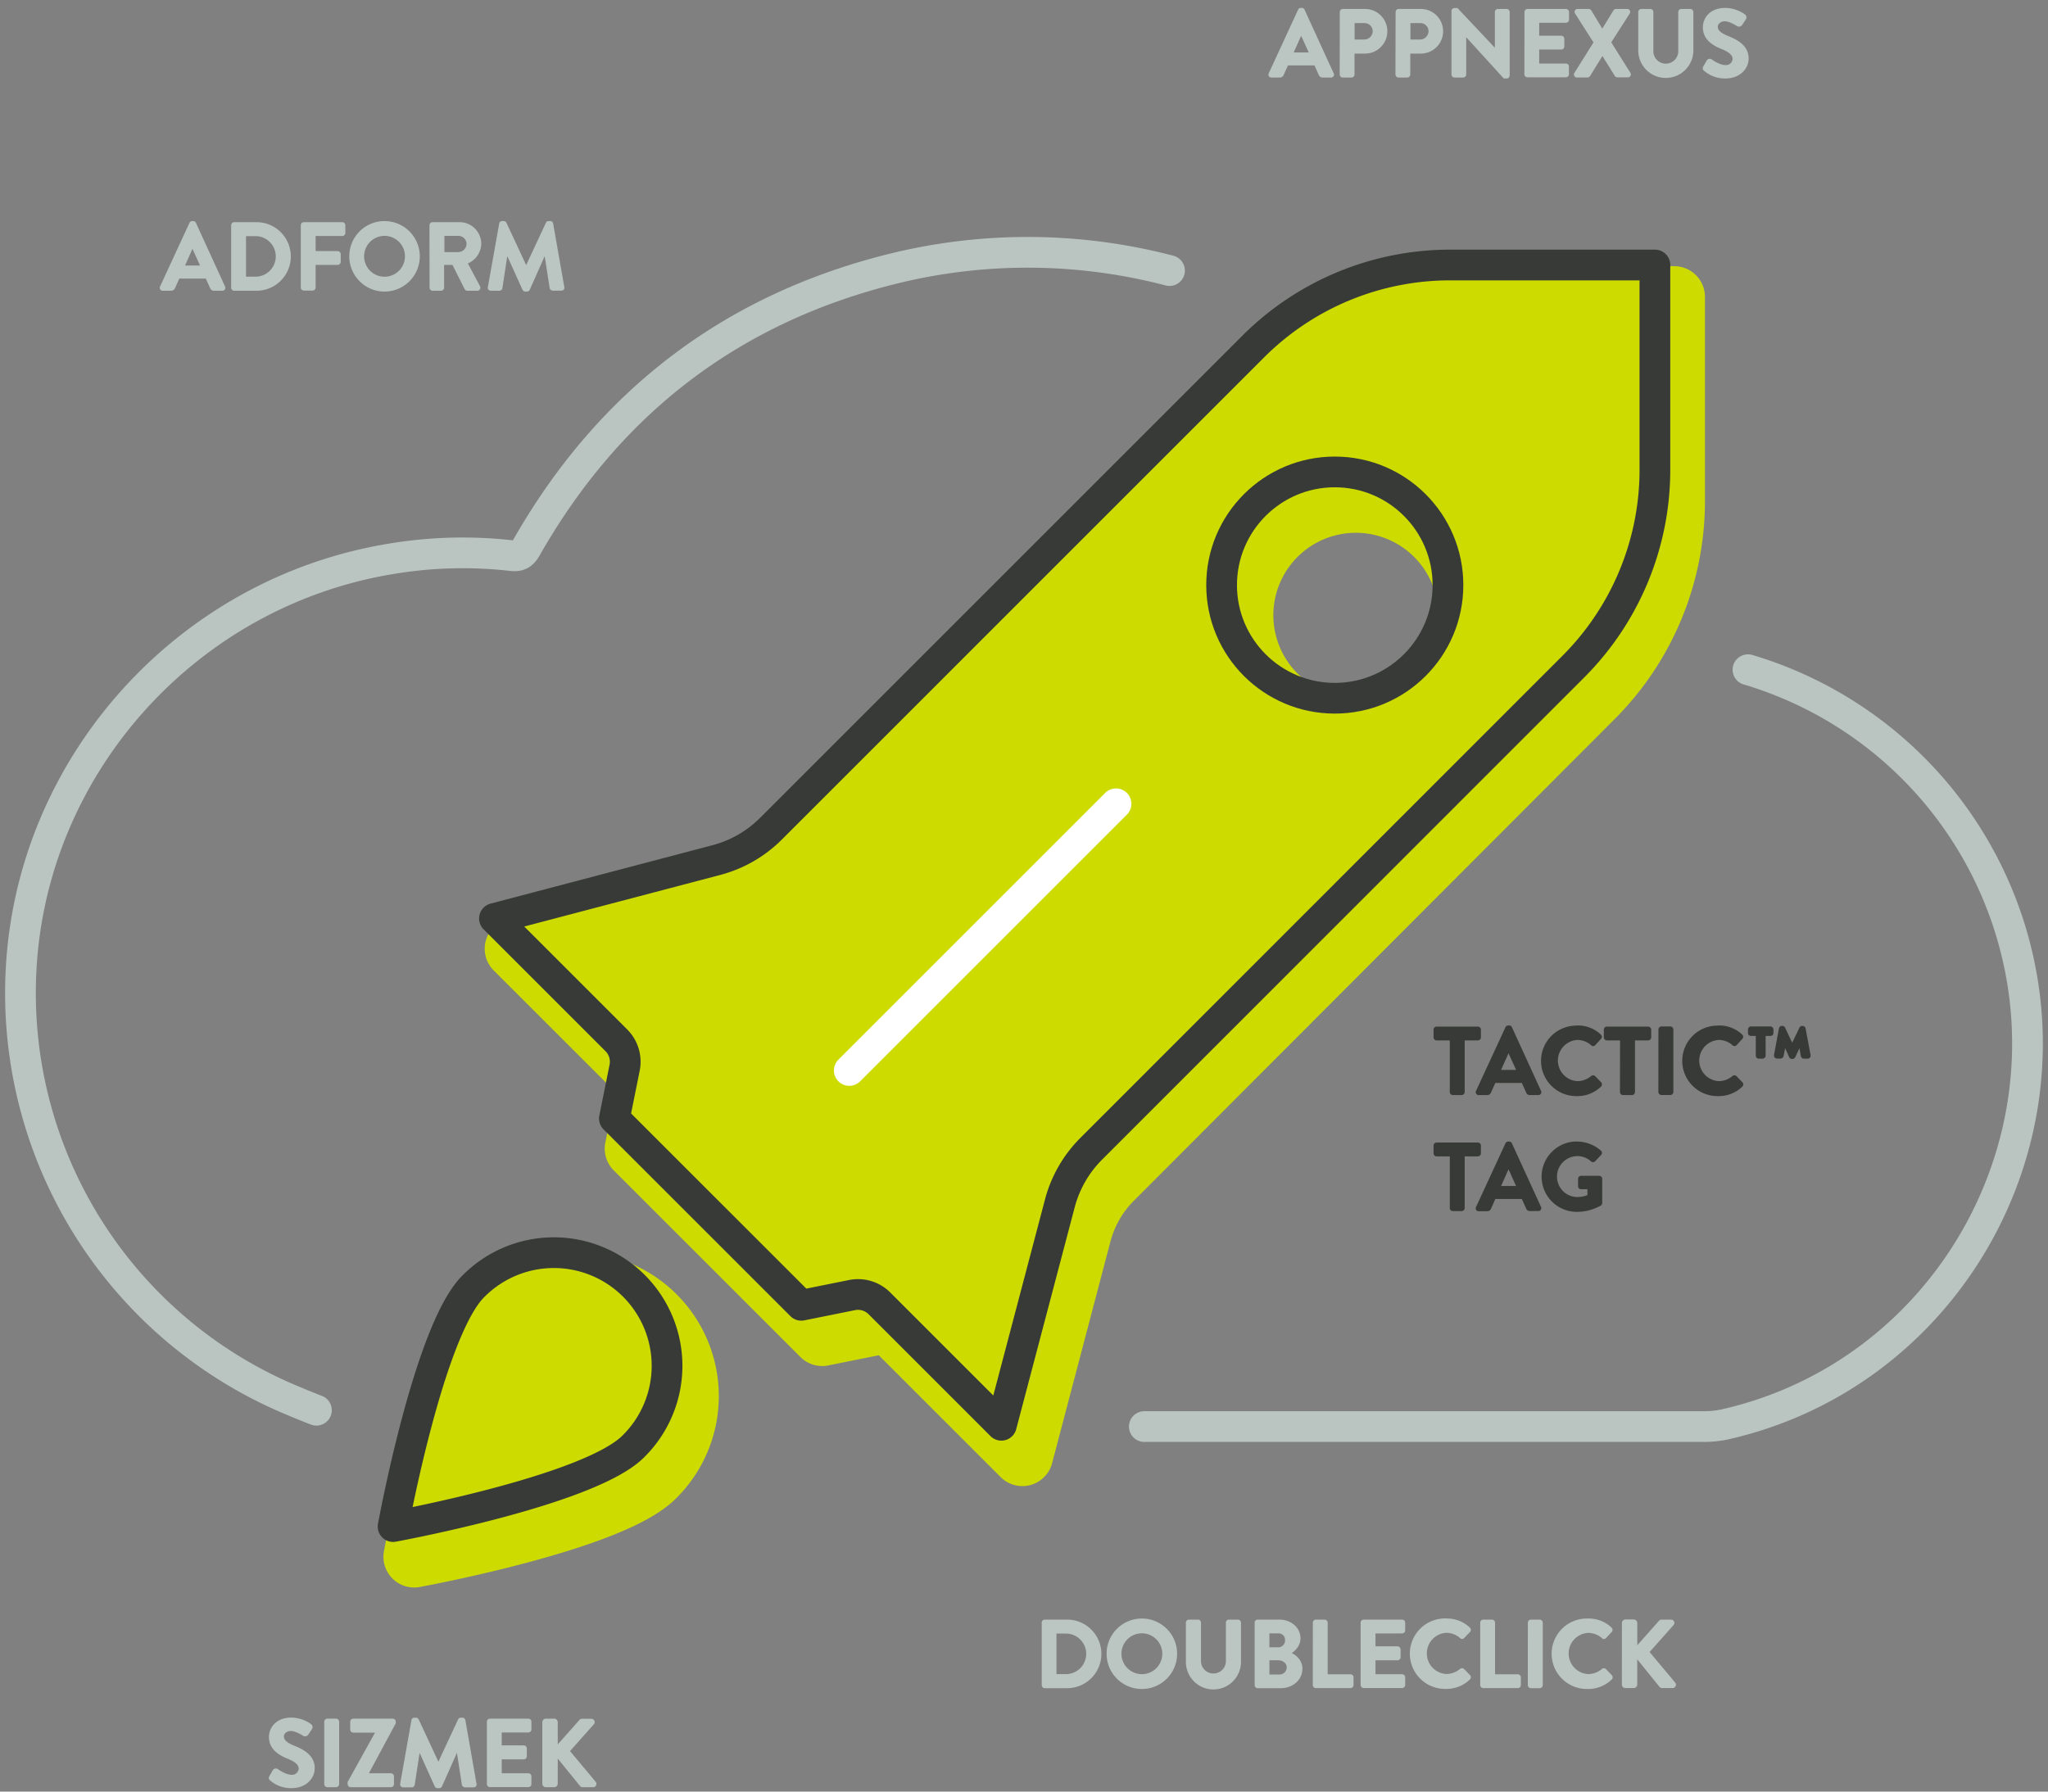 <svg xmlns="http://www.w3.org/2000/svg" viewBox="0 0 800 700"><rect x="0" y="0" width="800" height="700" fill="#808080" stroke="none"/><defs><style>.cls-1{fill:#fff;opacity:0;}.cls-2{fill:#cddb00;stroke:#cddb00;stroke-width:24px;}.cls-2,.cls-3,.cls-4,.cls-5{stroke-linecap:round;stroke-linejoin:round;}.cls-3,.cls-4,.cls-5{fill:none;stroke-width:12px;}.cls-3,.cls-7{stroke:#373a36;}.cls-4{stroke:#fff;}.cls-5{stroke:#bac5c2;}.cls-6{fill:#bbc6c3;stroke:#bbc6c3;}.cls-7{fill:#373a36;}</style></defs><title>illustration-publish</title><g id="bg"><rect class="cls-1" width="800" height="700"/></g><g id="Layer_20" data-name="Layer 20"><path class="cls-2" d="M574.68,116a108.47,108.47,0,0,0-76.92,31.53L309.39,335.73A46.93,46.93,0,0,1,288,347.91l-86.66,22.77L249,418.3a11.78,11.78,0,0,1,3.22,10.63l-4,19.86,72.94,72.94,19.87-4A11.8,11.8,0,0,1,351.72,521l47.65,47.64L422.17,482a47.26,47.26,0,0,1,12.26-21.35l188-188.37A108.47,108.47,0,0,0,654,195.32V116Zm-13.8,155.64a44.21,44.21,0,1,1,0-62.52A44.2,44.2,0,0,1,560.88,271.64Z"/><path class="cls-2" d="M255.56,577c-17.26,17.27-93.78,31.26-93.78,31.26s14-76.52,31.26-93.78A44.21,44.21,0,1,1,255.56,577Z"/></g><g id="Layer_13" data-name="Layer 13"><path class="cls-3" d="M193.15,358.86l47.64,47.64A11.8,11.8,0,0,1,244,417.15l-4,19.86L313,510l19.86-4a11.8,11.8,0,0,1,10.65,3.23l47.64,47.64L414,470.18a47.14,47.14,0,0,1,12.26-21.34L614.58,260.46a108.79,108.79,0,0,0,31.87-76.92v-80h-80a108.79,108.79,0,0,0-76.92,31.87L301.16,323.79a47.14,47.14,0,0,1-21.34,12.26Z"/><circle class="cls-3" cx="521.4" cy="228.6" r="44.21"/><path class="cls-3" d="M247.34,565.18c-17.27,17.27-93.79,31.27-93.79,31.27s14-76.52,31.27-93.79a44.21,44.21,0,1,1,62.52,62.52Z"/><line class="cls-4" x1="331.75" y1="418.25" x2="435.95" y2="314.05"/><path class="cls-5" d="M682.8,261.66a152.84,152.84,0,0,1,101.83,99.5C812,446,760.37,537,673.69,556.55a40.39,40.39,0,0,1-8.86.83l-217.83,0"/><path class="cls-5" d="M123.6,551c-3.09-1.19-6.16-2.45-9.21-3.73A172.39,172.39,0,0,1,8.22,379.24c4-80.19,64.74-147.8,144.45-160.88a168.93,168.93,0,0,1,47.09-1.27c3.15.37,4.42-.59,5.86-3.11C237.66,157.7,285.07,121,348,105.2a219,219,0,0,1,108.84.52"/></g><g id="Layer_23" data-name="Layer 23"><path class="cls-6" d="M407.43,634a.69.69,0,0,1,.66-.7h8.74a12.9,12.9,0,1,1,0,25.8h-8.74a.69.69,0,0,1-.66-.7Zm8.95,20.6a8.42,8.42,0,0,0,0-16.84h-4.2v16.84Z"/><path class="cls-6" d="M446,632.88a13.27,13.27,0,1,1-13.23,13.3A13.25,13.25,0,0,1,446,632.88Zm0,21.74a8.48,8.48,0,1,0-8.44-8.44A8.5,8.5,0,0,0,446,654.62Z"/><path class="cls-6" d="M463.74,634a.72.72,0,0,1,.7-.7h3.5a.7.7,0,0,1,.7.7V649a5.36,5.36,0,1,0,10.72,0V634a.7.7,0,0,1,.7-.7h3.5a.72.72,0,0,1,.7.7v15.33a10.26,10.26,0,0,1-20.52,0Z"/><path class="cls-6" d="M490.6,634a.7.7,0,0,1,.7-.7h8.44c4.38,0,7.77,3,7.77,6.82,0,2.84-2.32,5-4.05,5.86,2,.62,4.79,2.61,4.79,6,0,4.13-3.54,7.12-8,7.12H491.3a.7.7,0,0,1-.7-.7Zm8.7,10.13a3.15,3.15,0,0,0,3.17-3.31,3,3,0,0,0-3.17-3.13h-3.95v6.44Zm.51,10.62a3.3,3.3,0,0,0,3.32-3.36c0-1.84-1.84-3.2-3.76-3.2h-4v6.56Z"/><path class="cls-6" d="M513.34,634a.7.7,0,0,1,.7-.7h3.39a.73.73,0,0,1,.7.7v20.67h9.39a.7.7,0,0,1,.7.7v3a.7.7,0,0,1-.7.7H514a.7.7,0,0,1-.7-.7Z"/><path class="cls-6" d="M532,634a.7.7,0,0,1,.7-.7h15a.7.7,0,0,1,.7.7v3a.7.7,0,0,1-.7.7h-10.9v6.05h9.1a.72.72,0,0,1,.7.7v3.05a.7.7,0,0,1-.7.7h-9.1v6.45h10.9a.7.7,0,0,1,.7.7v3a.7.7,0,0,1-.7.7h-15a.7.7,0,0,1-.7-.7Z"/><path class="cls-6" d="M564.93,632.88a12.44,12.44,0,0,1,8.91,3.43.67.67,0,0,1,0,1l-2.25,2.32a.58.58,0,0,1-.92,0,8.73,8.73,0,0,0-5.67-2.17,8.56,8.56,0,0,0,0,17.1,8.87,8.87,0,0,0,5.64-2.1.68.68,0,0,1,.92,0l2.29,2.35a.71.71,0,0,1,0,1,12.63,12.63,0,0,1-9,3.57,13.27,13.27,0,1,1,0-26.53Z"/><path class="cls-6" d="M578.71,634a.7.7,0,0,1,.7-.7h3.39a.72.72,0,0,1,.7.7v20.67h9.39a.7.7,0,0,1,.7.7v3a.7.7,0,0,1-.7.7H579.41a.7.7,0,0,1-.7-.7Z"/><path class="cls-6" d="M597.32,634a.72.72,0,0,1,.7-.7h3.42a.72.72,0,0,1,.7.7v24.4a.73.73,0,0,1-.7.7H598a.73.73,0,0,1-.7-.7Z"/><path class="cls-6" d="M620.27,632.88a12.45,12.45,0,0,1,8.92,3.43.69.69,0,0,1,0,1L627,639.66a.58.58,0,0,1-.92,0,8.74,8.74,0,0,0-5.68-2.17,8.56,8.56,0,0,0,0,17.1,8.87,8.87,0,0,0,5.64-2.1.68.68,0,0,1,.92,0l2.28,2.35a.7.7,0,0,1,0,1,12.67,12.67,0,0,1-9,3.57,13.27,13.27,0,1,1,0-26.53Z"/><path class="cls-6" d="M634.06,634.13a.87.87,0,0,1,.88-.88h3.24a.9.9,0,0,1,.89.88v10l9.28-10.46a.87.87,0,0,1,.7-.37h3.69a.79.79,0,0,1,.59,1.33l-9.62,10.83L654,657.76a.81.81,0,0,1-.67,1.29h-4a.83.83,0,0,1-.67-.26l-9.61-11.87v11.24a.91.91,0,0,1-.89.89h-3.24a.87.87,0,0,1-.88-.89Z"/><path class="cls-6" d="M496.06,28.84,507.52,4a.67.67,0,0,1,.63-.41h.37a.62.62,0,0,1,.62.41l11.35,24.8a.65.65,0,0,1-.62,1h-3.21a1.07,1.07,0,0,1-1.07-.74l-1.8-4h-11l-1.81,4a1.11,1.11,0,0,1-1.07.74h-3.2A.65.65,0,0,1,496.06,28.84ZM512,21l-3.68-8.11h-.11L504.57,21Z"/><path class="cls-6" d="M523.85,4.7a.7.7,0,0,1,.7-.7h8.66a8.22,8.22,0,1,1,0,16.44h-4.6V29.1a.73.73,0,0,1-.7.7h-3.39a.7.7,0,0,1-.7-.7Zm9.06,11.24a3.8,3.8,0,0,0,3.8-3.83,3.68,3.68,0,0,0-3.8-3.58h-4.27v7.41Z"/><path class="cls-6" d="M545.66,4.7a.7.7,0,0,1,.7-.7H555a8.22,8.22,0,1,1,0,16.44h-4.61V29.1a.73.73,0,0,1-.7.7h-3.39a.71.71,0,0,1-.7-.7Zm9.07,11.24a3.8,3.8,0,0,0,3.79-3.83,3.68,3.68,0,0,0-3.79-3.58h-4.28v7.41Z"/><path class="cls-6" d="M567.48,4.3a.7.7,0,0,1,.7-.67h.92l15.33,16.29h0V4.7a.7.7,0,0,1,.7-.7h3.39a.73.73,0,0,1,.7.7V29.5a.69.69,0,0,1-.7.66h-.89l-15.4-16.91h0V29.1a.7.7,0,0,1-.7.7h-3.35a.73.73,0,0,1-.7-.7Z"/><path class="cls-6" d="M596,4.7a.7.7,0,0,1,.7-.7h15a.7.7,0,0,1,.7.7v3a.7.7,0,0,1-.7.7H600.75v6.05h9.11a.73.73,0,0,1,.7.7v3a.7.7,0,0,1-.7.7h-9.11v6.45h10.91a.7.7,0,0,1,.7.7v3a.7.7,0,0,1-.7.7h-15a.71.71,0,0,1-.7-.7Z"/><path class="cls-6" d="M623.05,16.57,615.68,5a.66.66,0,0,1,.62-1h4.28a.73.73,0,0,1,.59.33l4.72,7.81h0l4.79-7.81A.69.69,0,0,1,631.3,4h4.28a.66.66,0,0,1,.62,1l-7.4,11.54,7.66,12.19a.66.66,0,0,1-.63,1h-4a.74.74,0,0,1-.63-.34L626,21h-.11l-5.2,8.44a.8.8,0,0,1-.62.34h-4a.68.68,0,0,1-.67-1Z"/><path class="cls-6" d="M640.44,4.7a.72.72,0,0,1,.7-.7h3.5a.7.7,0,0,1,.7.7V19.77a5.37,5.37,0,1,0,10.73,0V4.7a.7.7,0,0,1,.7-.7h3.5a.73.73,0,0,1,.7.7V20a10.27,10.27,0,0,1-20.53,0Z"/><path class="cls-6" d="M665.79,26.18l1.33-2.28a.85.85,0,0,1,1.25-.26c.19.11,3.17,2.29,5.57,2.29a3.08,3.08,0,0,0,3.35-2.84c0-1.88-1.58-3.17-4.68-4.42-3.46-1.4-6.93-3.61-6.93-8,0-3.28,2.44-7.08,8.29-7.08a13,13,0,0,1,7.37,2.47.93.93,0,0,1,.23,1.22l-1.4,2.1a1,1,0,0,1-1.29.44c-.3-.18-3.1-2-5.13-2s-3.24,1.4-3.24,2.58c0,1.73,1.36,2.91,4.35,4.13,3.57,1.44,7.7,3.57,7.7,8.33,0,3.79-3.28,7.29-8.48,7.29a11.83,11.83,0,0,1-8.1-2.87C665.65,27,665.46,26.77,665.79,26.18Z"/><path class="cls-6" d="M63,112.09l11.46-24.8a.66.66,0,0,1,.62-.41h.37a.63.63,0,0,1,.63.41l11.35,24.8a.65.65,0,0,1-.63,1h-3.2a1.05,1.05,0,0,1-1.07-.74l-1.81-4h-11l-1.8,4a1.11,1.11,0,0,1-1.07.74H63.64A.65.65,0,0,1,63,112.09Zm15.92-7.85-3.69-8.11h-.11l-3.61,8.11Z"/><path class="cls-6" d="M90.8,88a.7.7,0,0,1,.67-.7h8.73a12.9,12.9,0,1,1,0,25.8H91.47a.7.7,0,0,1-.67-.7Zm9,20.6a8.42,8.42,0,0,0,0-16.84h-4.2v16.84Z"/><path class="cls-6" d="M118,88a.7.7,0,0,1,.7-.7h15a.7.7,0,0,1,.7.7v3a.7.7,0,0,1-.7.7H122.79V98.6h9.1a.72.72,0,0,1,.7.7v3a.72.72,0,0,1-.7.7h-9.1v9.33a.72.72,0,0,1-.7.7H118.7a.7.7,0,0,1-.7-.7Z"/><path class="cls-6" d="M150.17,86.88a13.27,13.27,0,1,1-13.23,13.31A13.24,13.24,0,0,1,150.17,86.88Zm0,21.74a8.48,8.48,0,1,0-8.44-8.43A8.48,8.48,0,0,0,150.17,108.62Z"/><path class="cls-6" d="M168.26,88a.7.7,0,0,1,.7-.7H179.5a8,8,0,0,1,8,7.92,8.13,8.13,0,0,1-5.45,7.45l5,9.36a.7.7,0,0,1-.63,1.07h-3.87a.65.65,0,0,1-.59-.33l-4.9-9.77h-4.09v9.4a.72.72,0,0,1-.7.7H169a.7.7,0,0,1-.7-.7ZM179.1,99a3.75,3.75,0,0,0,3.64-3.76,3.67,3.67,0,0,0-3.64-3.58h-6V99Z"/><path class="cls-6" d="M195.49,87.44a.63.63,0,0,1,.67-.56h.59a.67.67,0,0,1,.62.37l8.11,17.4h.11l8.11-17.4a.63.63,0,0,1,.62-.37h.59a.63.63,0,0,1,.67.56l4.35,24.76a.64.64,0,0,1-.67.85h-3.35a.8.8,0,0,1-.7-.56l-2.18-14h-.11L206.48,113a.64.64,0,0,1-.63.41h-.66a.66.66,0,0,1-.63-.41L198,98.53h-.11l-2.14,14a.72.72,0,0,1-.67.56h-3.31a.67.67,0,0,1-.7-.85Z"/><path class="cls-6" d="M105.67,694.18,107,691.9a.85.85,0,0,1,1.25-.26c.19.11,3.17,2.29,5.57,2.29a3.08,3.08,0,0,0,3.35-2.84c0-1.88-1.58-3.17-4.68-4.42-3.46-1.4-6.93-3.62-6.93-8,0-3.28,2.44-7.08,8.29-7.08a13,13,0,0,1,7.37,2.47.93.93,0,0,1,.23,1.22l-1.4,2.1a1,1,0,0,1-1.29.44c-.3-.18-3.1-2-5.13-2s-3.24,1.4-3.24,2.58c0,1.73,1.36,2.91,4.35,4.13,3.57,1.44,7.7,3.57,7.7,8.33,0,3.79-3.28,7.29-8.47,7.29a11.86,11.86,0,0,1-8.11-2.87C105.53,695,105.34,694.77,105.67,694.18Z"/><path class="cls-6" d="M127.16,672.7a.72.72,0,0,1,.7-.7h3.42a.72.72,0,0,1,.7.7v24.4a.72.72,0,0,1-.7.69h-3.42a.72.72,0,0,1-.7-.69Z"/><path class="cls-6" d="M136.26,696.43l11-19.82v-.15H138a.72.72,0,0,1-.7-.7V672.7a.72.72,0,0,1,.7-.7h15.4a.72.72,0,0,1,.7.7v.48L143.3,693.26v.08h9.39a.7.7,0,0,1,.7.7v3.06a.69.69,0,0,1-.7.69H137a.72.72,0,0,1-.7-.69Z"/><path class="cls-6" d="M161.21,672.18a.61.61,0,0,1,.66-.55h.59a.69.69,0,0,1,.63.37l8.1,17.39h.11L179.41,672a.64.64,0,0,1,.63-.37h.59a.63.63,0,0,1,.66.55L185.64,697a.64.64,0,0,1-.67.84h-3.35a.8.8,0,0,1-.7-.55l-2.17-14h-.11l-6.45,14.48a.64.64,0,0,1-.63.4h-.66a.67.67,0,0,1-.63-.4l-6.52-14.48h-.11l-2.14,14a.71.71,0,0,1-.66.55h-3.32a.67.67,0,0,1-.7-.84Z"/><path class="cls-6" d="M190.69,672.7a.7.7,0,0,1,.7-.7h15a.7.7,0,0,1,.7.7v3a.7.7,0,0,1-.7.7h-10.9v6.05h9.1a.72.72,0,0,1,.7.7v3.05a.7.7,0,0,1-.7.7h-9.1v6.45h10.9a.7.7,0,0,1,.7.7v3a.69.69,0,0,1-.7.69h-15a.69.69,0,0,1-.7-.69Z"/><path class="cls-6" d="M212.35,672.88a.88.88,0,0,1,.89-.88h3.24a.9.9,0,0,1,.89.88v10l9.28-10.46a.87.87,0,0,1,.7-.37H231a.79.79,0,0,1,.59,1.33L222,684.16l10.32,12.35a.8.8,0,0,1-.67,1.28h-4a.83.83,0,0,1-.67-.25l-9.61-11.87v11.24a.9.9,0,0,1-.89.88h-3.24a.87.87,0,0,1-.89-.88Z"/><path class="cls-7" d="M566.82,406h-5.64a.7.7,0,0,1-.7-.7v-3a.7.7,0,0,1,.7-.7h16.1a.7.7,0,0,1,.7.7v3a.7.7,0,0,1-.7.7h-5.64v20.67a.72.72,0,0,1-.7.7h-3.42a.72.72,0,0,1-.7-.7Z"/><path class="cls-7" d="M577.06,426.37l11.46-24.8a.67.67,0,0,1,.63-.4h.37a.61.61,0,0,1,.62.4l11.35,24.8a.65.65,0,0,1-.62,1h-3.21a1.06,1.06,0,0,1-1.07-.74l-1.8-4h-11l-1.81,4a1.11,1.11,0,0,1-1.07.74h-3.2A.65.65,0,0,1,577.06,426.37ZM593,418.52l-3.68-8.1h-.11l-3.62,8.1Z"/><path class="cls-7" d="M616.09,401.17a12.47,12.47,0,0,1,8.91,3.42.67.67,0,0,1,0,1L622.79,408a.59.59,0,0,1-.92,0,8.69,8.69,0,0,0-5.67-2.18,8.56,8.56,0,0,0,0,17.1,8.85,8.85,0,0,0,5.64-2.1.68.68,0,0,1,.92,0l2.29,2.36a.7.7,0,0,1,0,1,12.6,12.6,0,0,1-8.95,3.58,13.27,13.27,0,1,1,0-26.53Z"/><path class="cls-7" d="M633.33,406h-5.64a.71.71,0,0,1-.7-.7v-3a.7.7,0,0,1,.7-.7H643.8a.7.7,0,0,1,.7.7v3a.71.71,0,0,1-.7.7h-5.64v20.67a.72.72,0,0,1-.7.7H634a.72.72,0,0,1-.7-.7Z"/><path class="cls-7" d="M648.33,402.24a.72.72,0,0,1,.7-.7h3.43a.72.72,0,0,1,.7.7v24.39a.72.72,0,0,1-.7.7H649a.72.72,0,0,1-.7-.7Z"/><path class="cls-7" d="M671.29,401.17a12.52,12.52,0,0,1,8.92,3.42.68.68,0,0,1,0,1L678,408a.59.59,0,0,1-.92,0,8.67,8.67,0,0,0-5.67-2.18,8.56,8.56,0,0,0,0,17.1,8.83,8.83,0,0,0,5.64-2.1.68.68,0,0,1,.92,0l2.29,2.36a.7.7,0,0,1,0,1,12.6,12.6,0,0,1-9,3.58,13.27,13.27,0,1,1,0-26.53Z"/><path class="cls-7" d="M686.36,412.44v-8.18H684a.7.7,0,0,1-.7-.7v-1.32a.72.72,0,0,1,.7-.7h7.55a.7.7,0,0,1,.7.7v1.32a.67.67,0,0,1-.7.7H689.2v8.18a.72.72,0,0,1-.7.7h-1.44A.7.7,0,0,1,686.36,412.44Zm7.11-.15,1.92-10.39a.63.63,0,0,1,.7-.55h.15a.66.66,0,0,1,.62.41l3.21,6.81,3.28-6.81a.64.64,0,0,1,.62-.41h.15a.69.69,0,0,1,.7.55l1.95,10.43a.68.68,0,0,1-.7.81h-1.43a.76.76,0,0,1-.7-.62l-.81-4.61-2.36,5a.61.61,0,0,1-.59.33H700a.62.62,0,0,1-.63-.37l-2.25-5-.88,4.64a.79.79,0,0,1-.7.59h-1.33A.7.7,0,0,1,693.47,412.29Z"/><path class="cls-7" d="M566.82,451.31h-5.64a.7.7,0,0,1-.7-.7v-3a.7.7,0,0,1,.7-.7h16.1a.7.7,0,0,1,.7.7v3a.7.7,0,0,1-.7.7h-5.64V472a.72.72,0,0,1-.7.7h-3.42a.72.72,0,0,1-.7-.7Z"/><path class="cls-7" d="M577.06,471.73l11.46-24.8a.67.67,0,0,1,.63-.41h.37a.62.62,0,0,1,.62.41l11.35,24.8a.64.64,0,0,1-.62.95h-3.21a1.07,1.07,0,0,1-1.07-.73l-1.8-4h-11L582,472a1.1,1.1,0,0,1-1.07.73h-3.2A.65.65,0,0,1,577.06,471.73ZM593,463.88l-3.68-8.11h-.11l-3.62,8.11Z"/><path class="cls-7" d="M616.05,446.52a13.9,13.9,0,0,1,9,3.43.71.71,0,0,1,0,1l-2.29,2.4a.64.64,0,0,1-1,0,8.28,8.28,0,0,0-5.56-2.14,8.5,8.5,0,0,0,0,17,11.34,11.34,0,0,0,4.38-.93v-3.13h-2.94a.67.67,0,0,1-.71-.66V460.6a.68.68,0,0,1,.71-.7h7.07a.69.69,0,0,1,.66.7V470a.69.69,0,0,1-.29.59,18.62,18.62,0,0,1-9.14,2.4,13.25,13.25,0,0,1,0-26.5Z"/></g></svg>